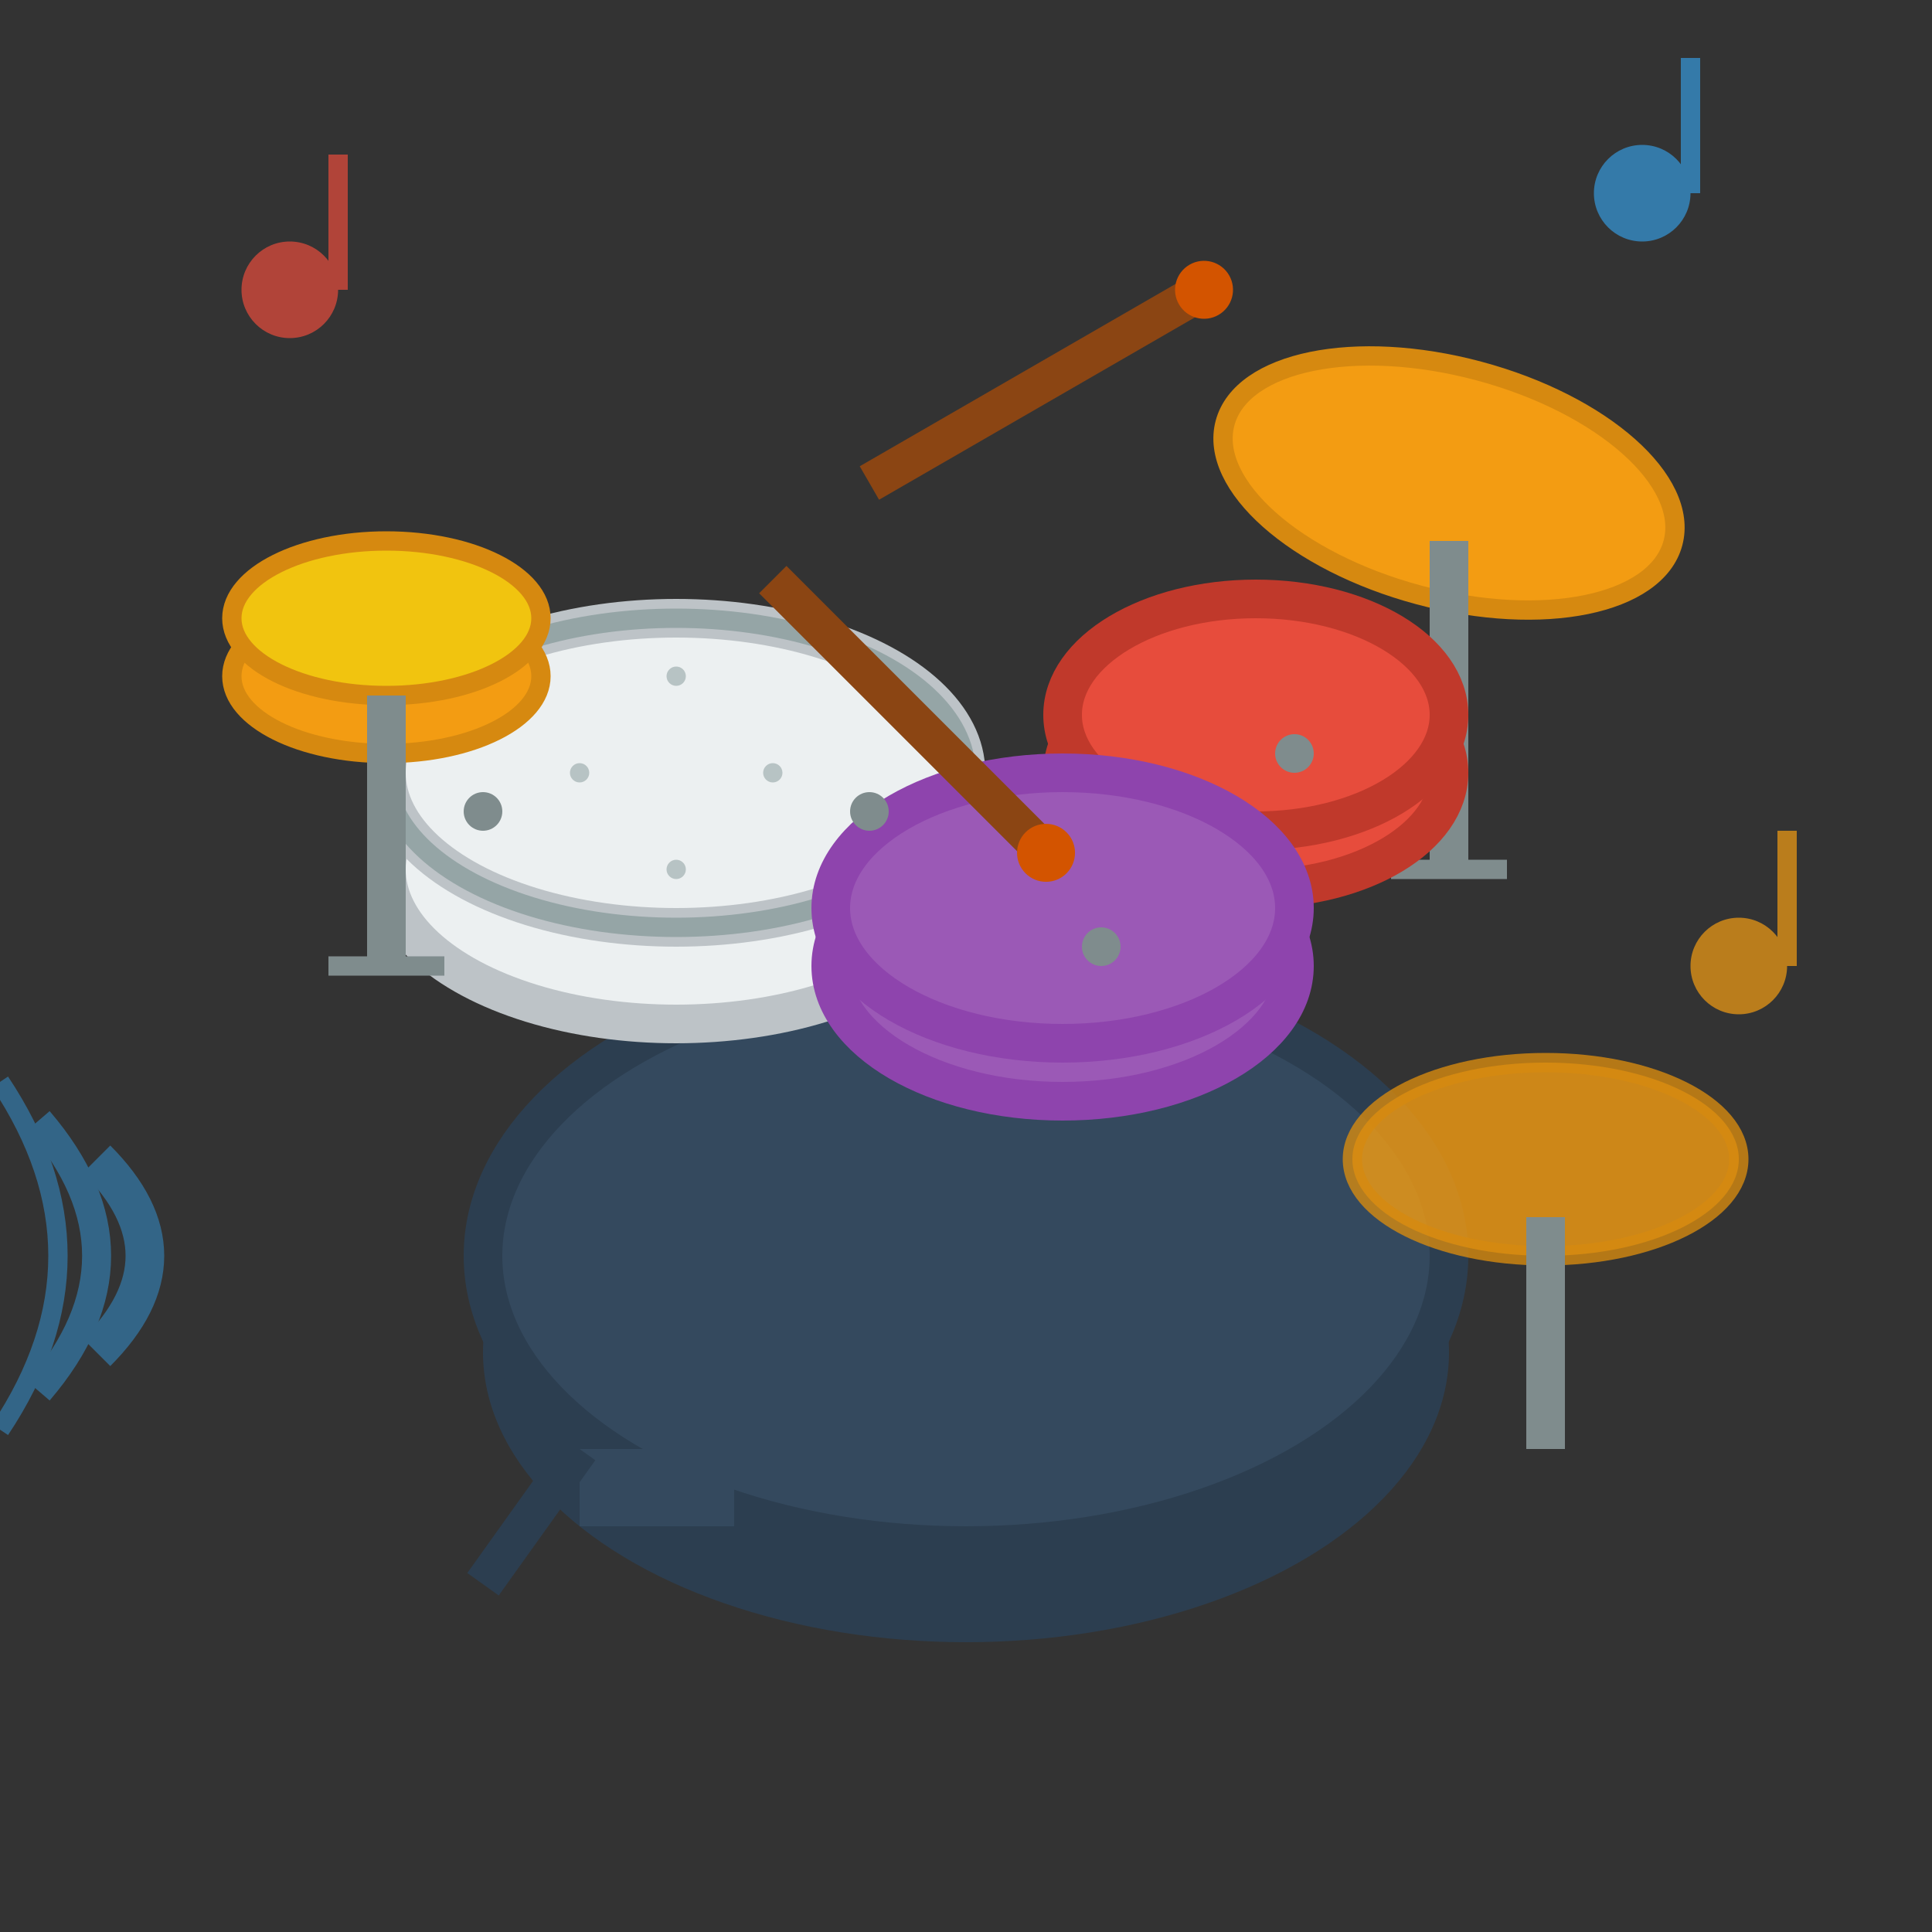<svg width="100" height="100" viewBox="0 0 100 100" fill="none" xmlns="http://www.w3.org/2000/svg">
  <rect x="0" y="0" width="100" height="100" fill="#333333" stroke="none"/>
  <!-- Kick drum -->
  <ellipse cx="50" cy="70" rx="25" ry="15" fill="#2c3e50"/>
  <ellipse cx="50" cy="65" rx="25" ry="15" fill="#34495e" stroke="#2c3e50" stroke-width="2"/>
  
  <!-- Snare drum -->
  <ellipse cx="35" cy="45" rx="15" ry="8" fill="#ecf0f1" stroke="#bdc3c7" stroke-width="2"/>
  <ellipse cx="35" cy="40" rx="15" ry="8" fill="#ecf0f1" stroke="#bdc3c7" stroke-width="2"/>
  <!-- Snare drum rim -->
  <ellipse cx="35" cy="40" rx="15" ry="8" fill="none" stroke="#95a5a6" stroke-width="1"/>
  
  <!-- Hi-hat -->
  <ellipse cx="20" cy="35" rx="8" ry="4" fill="#f39c12" stroke="#d68910" stroke-width="1"/>
  <ellipse cx="20" cy="32" rx="8" ry="4" fill="#f1c40f" stroke="#d68910" stroke-width="1"/>
  <!-- Hi-hat stand -->
  <line x1="20" y1="36" x2="20" y2="50" stroke="#7f8c8d" stroke-width="2"/>
  <line x1="17" y1="50" x2="23" y2="50" stroke="#7f8c8d" stroke-width="1"/>
  
  <!-- Crash cymbal -->
  <ellipse cx="75" cy="25" rx="12" ry="6" fill="#f39c12" stroke="#d68910" stroke-width="1" transform="rotate(15 75 25)"/>
  <!-- Cymbal stand -->
  <line x1="75" y1="28" x2="75" y2="45" stroke="#7f8c8d" stroke-width="2"/>
  <line x1="72" y1="45" x2="78" y2="45" stroke="#7f8c8d" stroke-width="1"/>
  
  <!-- Tom-tom 1 -->
  <ellipse cx="65" cy="40" rx="10" ry="6" fill="#e74c3c" stroke="#c0392b" stroke-width="2"/>
  <ellipse cx="65" cy="37" rx="10" ry="6" fill="#e74c3c" stroke="#c0392b" stroke-width="2"/>
  
  <!-- Tom-tom 2 -->
  <ellipse cx="55" cy="50" rx="12" ry="7" fill="#9b59b6" stroke="#8e44ad" stroke-width="2"/>
  <ellipse cx="55" cy="47" rx="12" ry="7" fill="#9b59b6" stroke="#8e44ad" stroke-width="2"/>
  
  <!-- Drumsticks -->
  <g transform="translate(40, 30) rotate(45)">
    <line x1="0" y1="0" x2="20" y2="0" stroke="#8b4513" stroke-width="2"/>
    <circle cx="20" cy="0" r="1.5" fill="#d35400"/>
  </g>
  
  <g transform="translate(45, 25) rotate(-30)">
    <line x1="0" y1="0" x2="20" y2="0" stroke="#8b4513" stroke-width="2"/>
    <circle cx="20" cy="0" r="1.5" fill="#d35400"/>
  </g>
  
  <!-- Musical notes -->
  <g opacity="0.7">
    <!-- Note 1 -->
    <circle cx="15" cy="15" r="2.5" fill="#e74c3c"/>
    <line x1="17.5" y1="15" x2="17.5" y2="8" stroke="#e74c3c" stroke-width="1"/>
    
    <!-- Note 2 -->
    <circle cx="85" cy="10" r="2.5" fill="#3498db"/>
    <line x1="87.5" y1="10" x2="87.5" y2="3" stroke="#3498db" stroke-width="1"/>
    
    <!-- Note 3 -->
    <circle cx="90" cy="50" r="2.5" fill="#f39c12"/>
    <line x1="92.5" y1="50" x2="92.5" y2="43" stroke="#f39c12" stroke-width="1"/>
  </g>
  
  <!-- Sound waves -->
  <g opacity="0.5">
    <path d="M5 60 Q10 65, 5 70" stroke="#3498db" stroke-width="2" fill="none"/>
    <path d="M2 58 Q8 65, 2 72" stroke="#3498db" stroke-width="1.5" fill="none"/>
    <path d="M0 56 Q6 65, 0 74" stroke="#3498db" stroke-width="1" fill="none"/>
  </g>
  
  <!-- Drum hardware details -->
  <!-- Lugs on snare -->
  <circle cx="25" cy="42" r="1" fill="#7f8c8d"/>
  <circle cx="45" cy="42" r="1" fill="#7f8c8d"/>
  
  <!-- Lugs on toms -->
  <circle cx="57" cy="49" r="1" fill="#7f8c8d"/>
  <circle cx="67" cy="39" r="1" fill="#7f8c8d"/>
  
  <!-- Kick drum pedal -->
  <rect x="30" y="75" width="8" height="4" fill="#34495e"/>
  <line x1="30" y1="75" x2="25" y2="82" stroke="#2c3e50" stroke-width="2"/>
  
  <!-- Ride cymbal (background) -->
  <ellipse cx="80" cy="60" rx="10" ry="5" fill="#f39c12" stroke="#d68910" stroke-width="1" opacity="0.8"/>
  <line x1="80" y1="63" x2="80" y2="75" stroke="#7f8c8d" stroke-width="2"/>
  
  <!-- Decorative rim shots -->
  <g opacity="0.6">
    <circle cx="35" cy="35" r="0.5" fill="#95a5a6"/>
    <circle cx="35" cy="45" r="0.5" fill="#95a5a6"/>
    <circle cx="30" cy="40" r="0.5" fill="#95a5a6"/>
    <circle cx="40" cy="40" r="0.5" fill="#95a5a6"/>
  </g>
</svg>
